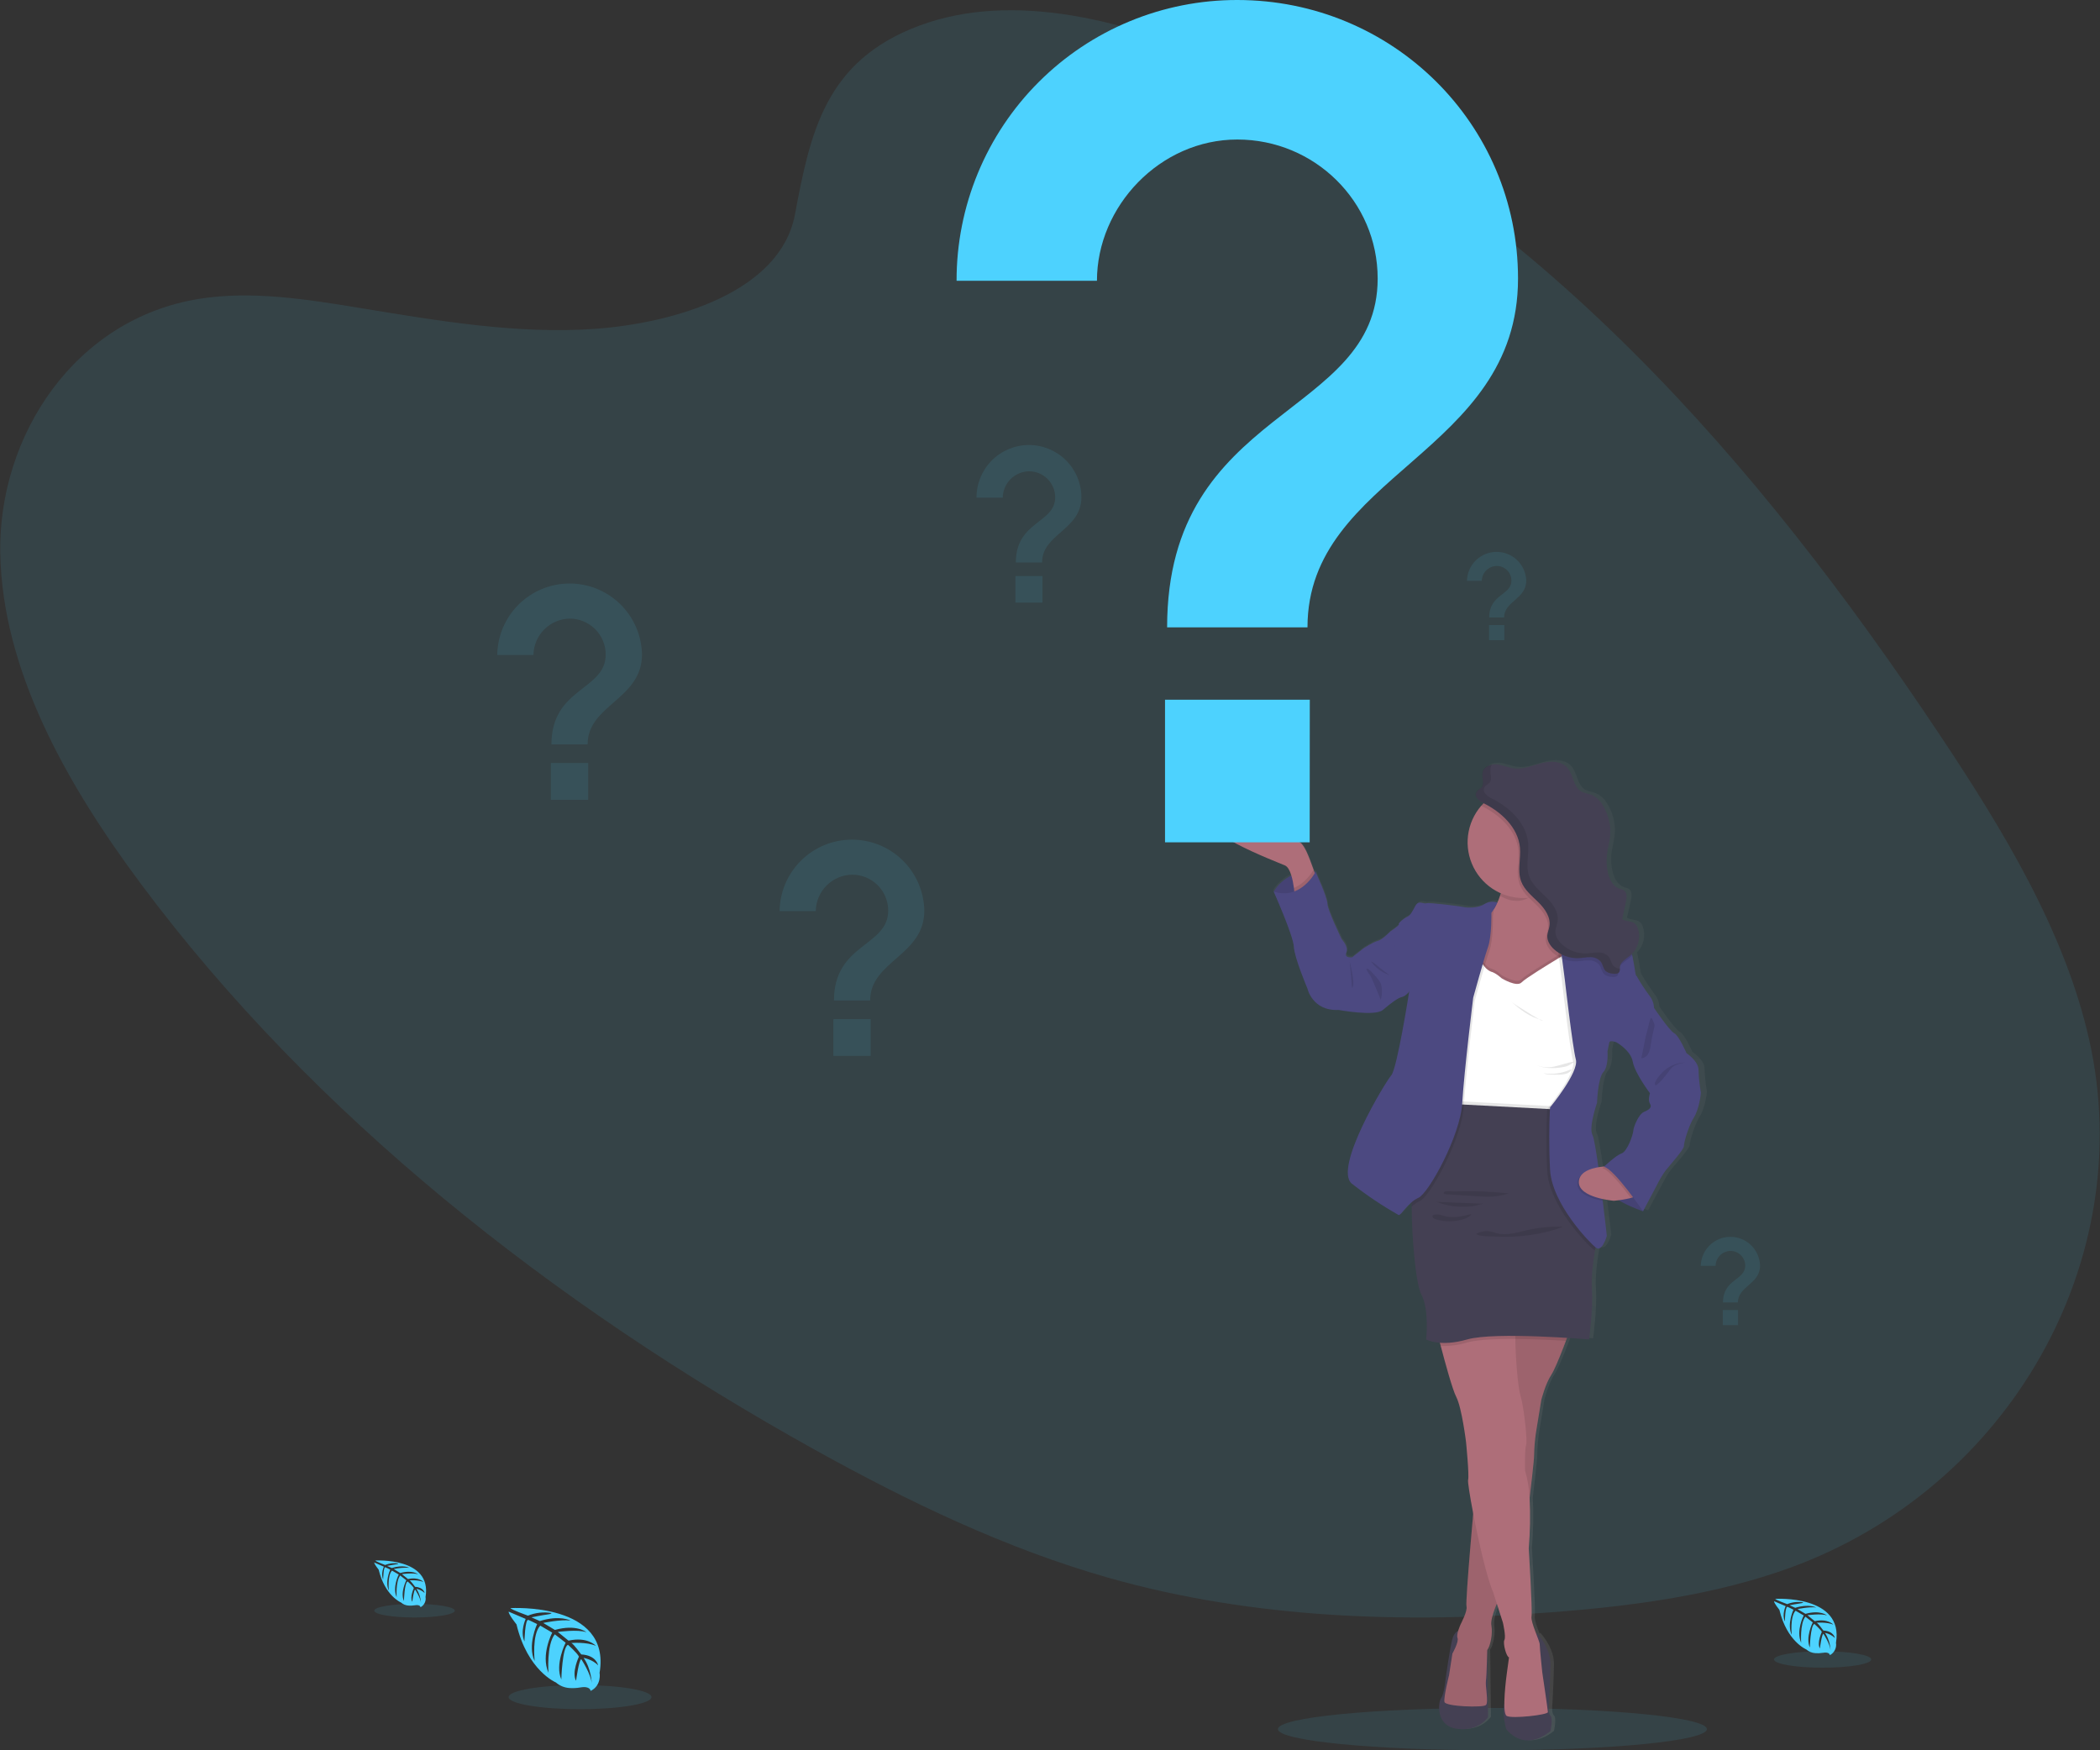 <svg width="300" height="250" viewBox="0 0 300 250" fill="none" xmlns="http://www.w3.org/2000/svg">
<rect x="0" y="0" width="300" height="250" fill="#333333" stroke="none"/>
<g clip-path="url(#clip0)">
<path opacity="0.1" d="M213.201 249.997C230.123 249.997 243.842 248.645 243.842 246.976C243.842 245.308 230.123 243.956 213.201 243.956C196.278 243.956 182.559 245.308 182.559 246.976C182.559 248.645 196.278 249.997 213.201 249.997Z" fill="#4DD2FE"/>
<path opacity="0.1" d="M131.348 3.657C144.843 -1.359 161.272 2.955 175.302 9.247C219.367 29.013 251.469 66.535 276.975 104.762C286.21 118.603 294.981 133.055 298.453 148.507C305.522 179.958 287.085 212.517 255.73 223.927C245.067 227.811 233.352 229.403 221.62 230.29C200.757 231.871 179.156 231.244 158.461 225.391C143.702 221.208 129.741 214.48 116.35 207.047C78.954 186.277 44.802 159.304 20.211 126.356C9.425 111.905 0.301 95.614 0.038 78.939C-0.225 62.265 10.641 45.511 28.519 42.675C35.911 41.504 43.73 42.723 51.357 43.978C62.587 45.827 73.97 47.772 85.073 46.966C96.542 46.126 111.459 41.645 113.551 30.695C115.765 18.939 117.871 8.667 131.348 3.657Z" fill="#4DD2FE"/>
<path d="M72.937 229.693C72.937 229.693 87.355 228.824 85.655 238.928C85.655 238.928 85.993 240.72 84.373 241.524C84.373 241.524 84.35 240.774 82.895 241.028C82.378 241.117 81.852 241.143 81.329 241.106C80.622 241.057 79.949 240.779 79.414 240.314V240.314C79.414 240.314 75.36 238.641 73.785 232.014C73.785 232.014 72.617 230.571 72.665 230.198L75.097 231.238C75.097 231.238 74.266 232.994 74.921 234.452C74.921 234.452 74.998 231.303 75.467 231.375C75.56 231.39 76.731 231.973 76.731 231.973C76.731 231.973 75.3 235.029 76.379 237.252C76.379 237.252 75.969 233.484 77.176 232.194L78.891 233.195C78.891 233.195 77.218 236.352 78.353 238.928C78.353 238.928 78.055 234.975 79.25 233.437L80.803 234.632C80.803 234.632 79.232 237.745 80.191 239.884C80.191 239.884 80.313 235.28 81.138 234.933C81.138 234.933 82.497 236.128 82.703 236.624C82.703 236.624 81.628 238.883 82.294 240.075C82.294 240.075 82.703 237.01 83.041 236.995C83.041 236.995 84.391 239.026 84.535 240.419C84.535 240.419 84.475 238.348 83.367 236.801C83.367 236.801 84.675 237.025 85.44 237.873C85.44 237.873 85.228 236.436 83.035 236.311C83.035 236.311 81.918 234.772 81.616 234.676C81.616 234.676 83.8 234.494 85.123 235.083C85.123 235.083 83.958 233.726 81.216 234.342L79.683 233.093C79.683 233.093 82.56 232.699 83.776 233.135C83.776 233.135 82.375 231.94 79.271 232.809L77.603 231.811C77.603 231.811 80.053 231.282 81.514 231.474C81.514 231.474 79.973 230.643 77.114 231.542L75.918 231.008C75.918 231.008 77.711 230.655 78.24 230.598C78.769 230.541 78.793 230.398 78.793 230.398C77.655 230.208 76.487 230.337 75.419 230.772C75.419 230.772 72.892 229.866 72.937 229.693Z" fill="#4DD2FE"/>
<path opacity="0.1" d="M82.868 244.129C88.504 244.129 93.073 243.357 93.073 242.405C93.073 241.453 88.504 240.682 82.868 240.682C77.231 240.682 72.662 241.453 72.662 242.405C72.662 243.357 77.231 244.129 82.868 244.129Z" fill="#4DD2FE"/>
<path d="M53.622 222.896C53.622 222.896 61.751 222.406 60.792 228.104C60.843 228.392 60.8 228.69 60.671 228.953C60.541 229.216 60.332 229.431 60.072 229.567C60.072 229.567 60.057 229.146 59.238 229.29C58.947 229.339 58.651 229.353 58.357 229.331C57.957 229.307 57.577 229.15 57.276 228.886V228.886C57.276 228.886 54.993 227.939 54.097 224.205C54.097 224.205 53.439 223.389 53.463 223.18L54.838 223.777C54.838 223.777 54.368 224.769 54.736 225.591C54.736 225.591 54.781 223.813 55.035 223.855C55.089 223.855 55.749 224.199 55.749 224.199C55.749 224.199 54.942 225.923 55.552 227.186C55.552 227.186 55.319 225.062 56 224.333L56.965 224.898C56.965 224.898 56.024 226.69 56.666 228.13C56.666 228.13 56.502 225.902 57.171 225.035L58.046 225.716C58.046 225.716 57.15 227.47 57.703 228.677C57.703 228.677 57.772 226.081 58.237 225.887C58.237 225.887 59.002 226.562 59.119 226.84C59.119 226.84 58.521 228.113 58.889 228.785C58.889 228.785 59.119 227.058 59.31 227.049C59.31 227.049 60.072 228.193 60.15 228.979C60.111 228.253 59.885 227.55 59.492 226.938C59.932 227.019 60.338 227.227 60.66 227.536C60.66 227.536 60.544 226.726 59.304 226.655C59.304 226.655 58.674 225.785 58.506 225.734C58.506 225.734 59.737 225.63 60.484 225.961C60.484 225.961 59.827 225.197 58.279 225.543L57.416 224.838C57.416 224.838 59.038 224.617 59.725 224.862C59.725 224.862 58.934 224.187 57.183 224.68L56.245 224.115C56.968 223.957 57.708 223.894 58.447 223.927C58.447 223.927 57.58 223.458 55.967 223.966L55.295 223.667C55.295 223.667 56.307 223.467 56.603 223.437C56.899 223.407 56.917 223.323 56.917 223.323C56.275 223.217 55.617 223.29 55.014 223.535C55.014 223.535 53.598 222.995 53.622 222.896Z" fill="#4DD2FE"/>
<path opacity="0.1" d="M59.221 231.034C62.398 231.034 64.975 230.598 64.975 230.06C64.975 229.523 62.398 229.087 59.221 229.087C56.043 229.087 53.466 229.523 53.466 230.06C53.466 230.598 56.043 231.034 59.221 231.034Z" fill="#4DD2FE"/>
<path d="M253.617 228.372C253.617 228.372 263.432 227.775 262.282 234.647C262.34 234.996 262.288 235.354 262.131 235.672C261.975 235.989 261.722 236.249 261.409 236.415C261.409 236.415 261.391 235.904 260.402 236.078C260.05 236.138 259.692 236.155 259.336 236.128C258.854 236.097 258.397 235.908 258.033 235.591V235.591C258.033 235.591 255.273 234.452 254.2 229.941C254.2 229.941 253.405 228.958 253.438 228.707L255.093 229.412C255.093 229.412 254.529 230.607 254.974 231.602C254.974 231.602 255.028 229.457 255.344 229.511C255.41 229.511 256.205 229.923 256.205 229.923C256.205 229.923 255.231 232.014 255.966 233.508C255.966 233.508 255.688 230.945 256.509 230.066L257.675 230.745C257.675 230.745 256.536 232.896 257.31 234.65C257.31 234.65 257.11 231.961 257.908 230.912L258.965 231.737C258.965 231.737 257.896 233.855 258.547 235.322C258.547 235.322 258.634 232.191 259.195 231.952C259.195 231.952 260.119 232.767 260.259 233.102C260.259 233.102 259.527 234.641 259.981 235.453C259.981 235.453 260.259 233.362 260.489 233.362C260.489 233.362 261.409 234.745 261.505 235.692C261.46 234.817 261.187 233.968 260.713 233.23C261.244 233.331 261.734 233.584 262.123 233.959C262.123 233.959 261.98 232.982 260.483 232.896C260.483 232.896 259.724 231.847 259.521 231.784C259.521 231.784 261.015 231.659 261.911 232.059C261.911 232.059 261.116 231.139 259.249 231.557L258.206 230.706C258.206 230.706 260.163 230.437 260.994 230.733C260.994 230.733 260.038 229.917 257.926 230.512L256.79 229.833C256.79 229.833 258.457 229.475 259.452 229.603C259.452 229.603 258.404 229.039 256.465 229.651L255.652 229.287C255.652 229.287 256.874 229.045 257.233 229.009C257.591 228.973 257.609 228.871 257.609 228.871C256.835 228.742 256.041 228.83 255.314 229.125C255.314 229.125 253.588 228.486 253.617 228.372Z" fill="#4DD2FE"/>
<path opacity="0.1" d="M260.376 238.202C264.212 238.202 267.322 237.676 267.322 237.028C267.322 236.379 264.212 235.854 260.376 235.854C256.539 235.854 253.429 236.379 253.429 237.028C253.429 237.676 256.539 238.202 260.376 238.202Z" fill="#4DD2FE"/>
<path d="M243.839 155.841C243.651 154.789 243.542 153.725 243.513 152.657C243.513 151.375 241.771 150.24 241.771 150.24C241.771 150.24 240.696 147.751 239.979 147.383C239.262 147.016 237.048 143.759 237.048 143.759C237.023 143.117 236.789 142.5 236.382 142.003C235.719 141.131 235.113 140.217 234.568 139.266C234.269 138.902 234.419 138.645 233.971 136.52C233.947 136.41 233.92 136.302 233.887 136.201C233.887 136.153 233.857 136.111 233.839 136.063C234.315 135.586 234.646 134.985 234.796 134.328C234.945 133.671 234.907 132.986 234.685 132.35C234.604 132.097 234.458 131.87 234.261 131.692C233.756 131.28 232.949 131.45 232.429 131.059L232.982 128.615C233.113 128.018 233.182 127.262 232.659 126.939C232.463 126.846 232.256 126.777 232.044 126.733C231.147 126.434 230.628 125.487 230.395 124.576C230.171 123.698 230.11 122.787 230.215 121.887C230.317 121.02 230.571 120.178 230.663 119.309C230.832 117.7 230.445 116.083 229.567 114.725C229.225 114.14 228.722 113.665 228.118 113.357C227.565 113.109 226.923 113.058 226.406 112.76C225.295 112.052 225.351 110.37 224.464 109.405C223.577 108.439 222.005 108.442 220.712 108.774C219.418 109.106 218.13 109.67 216.804 109.53C215.949 109.434 215.149 109.046 214.291 108.956C214.046 108.933 213.798 108.944 213.556 108.989V108.962C212.923 109.076 212.34 109.428 212.191 110.029C212.157 110.172 212.143 110.319 212.149 110.465C212.149 110.815 212.233 111.179 212.239 111.514C212.25 111.647 212.234 111.781 212.192 111.907C212.151 112.034 212.084 112.151 211.997 112.252C211.826 112.434 211.575 112.53 211.399 112.718C211.327 112.79 211.271 112.876 211.233 112.97C211.196 113.065 211.178 113.166 211.181 113.268C211.181 113.799 211.844 114.268 212.289 114.483H212.307C212.188 114.603 212.068 114.728 211.958 114.857C210.682 116.298 209.978 118.157 209.98 120.082C209.991 121.637 210.456 123.155 211.318 124.449C212.18 125.743 213.401 126.757 214.832 127.366L214.769 127.56C214.643 127.945 214.497 128.322 214.33 128.69C214.021 128.586 213.693 128.551 213.369 128.587C213.045 128.623 212.732 128.729 212.454 128.899C211.599 129.496 209.929 129.449 209.484 129.338C209.039 129.228 204.405 128.642 204.032 128.788C203.658 128.935 202.92 128.277 202.439 129.156C201.958 130.034 201.734 130.509 201.244 130.73C200.754 130.951 199.909 131.645 200.022 131.791C200.136 131.937 198.797 132.816 198.797 132.816C198.797 132.816 197.647 134.011 196.981 134.169C196.314 134.327 194.904 135.233 194.904 135.233L193.27 136.511C193.27 136.511 192.048 136.697 192.419 135.854C192.789 135.012 191.749 133.951 191.749 133.951C191.749 133.951 189.673 129.741 189.673 128.872C189.673 128.003 187.967 124.295 187.967 124.295L187.758 124.274L187.662 124.002C187.349 123.121 186.942 122.039 186.632 121.406C186.034 120.196 185.667 120.07 185.667 120.07C185.667 120.07 178.472 114.669 173.8 116.315C169.127 117.961 182.329 122.867 183.515 123.381C183.931 123.56 184.229 124.14 184.439 124.818C183.386 125.325 182.5 126.122 181.884 127.115C181.884 127.115 184.74 133.446 184.815 135.021C184.89 136.595 186.781 140.996 186.781 140.996C186.781 140.996 187.486 144.255 191.304 144.07C191.304 144.07 196.571 145.038 197.722 144.07C198.872 143.102 199.909 142.343 200.467 142.233C200.878 142.098 201.239 141.843 201.504 141.501C201.504 141.501 199.762 152.48 198.908 153.433C198.053 154.386 190.504 166.713 193.213 168.918C195.359 170.58 197.627 172.078 199.998 173.4C200.228 173.513 200.918 172.363 201.904 171.547C201.904 171.754 201.904 171.963 201.904 172.184C201.922 176.57 202.502 183.238 203.303 184.732C204.498 186.928 204.008 191.173 204.008 191.173C204.636 191.469 205.318 191.633 206.012 191.654C206.048 191.798 206.09 191.953 206.129 192.102C206.783 194.573 207.844 198.394 208.385 199.41C209.2 200.949 209.792 205.819 209.792 205.819C209.792 205.819 210.276 210.599 210.09 211.271C210.019 211.525 210.333 213.515 210.825 216.051C210.527 219.484 209.959 226.102 209.863 228.495C209.863 228.54 209.863 228.585 209.863 228.626V228.668C209.865 228.695 209.865 228.722 209.863 228.749C209.863 228.803 209.863 228.85 209.863 228.895C209.854 229.046 209.86 229.197 209.881 229.346C209.918 229.574 209.901 229.808 209.831 230.028C209.619 230.689 209.35 231.331 209.027 231.946C208.891 232.248 208.771 232.557 208.668 232.872C208.37 233.003 208.005 233.323 207.802 234.103C207.431 235.531 206.876 239.481 206.876 239.481C206.876 239.481 206.652 241.898 206.21 242.447C205.767 242.997 205.313 246.436 208.471 246.875C211.629 247.314 212.994 245.202 212.994 245.202L212.884 235.617V235.6C212.948 235.519 213.003 235.432 213.048 235.34V235.316C213.069 235.271 213.093 235.223 213.114 235.169L213.141 235.098L213.189 234.981C213.187 234.967 213.187 234.953 213.189 234.939C213.495 234.021 213.587 233.045 213.458 232.086V232.038V231.964C213.458 231.94 213.458 231.913 213.458 231.889V231.74C213.458 231.722 213.458 231.701 213.458 231.683C213.458 231.619 213.464 231.553 213.476 231.486C213.476 231.486 213.476 231.462 213.476 231.45L213.493 231.333V231.282C213.493 231.244 213.493 231.205 213.517 231.163C213.516 231.153 213.516 231.143 213.517 231.133C213.547 230.996 213.583 230.834 213.622 230.703V230.67L213.667 230.527C213.712 230.374 213.762 230.228 213.816 230.066V230.037C213.816 229.989 213.849 229.941 213.867 229.896V229.878C213.921 229.732 213.977 229.579 214.031 229.454L214.046 229.415L214.094 229.296L214.109 229.26L214.222 228.994L215.098 231.698C215.098 231.698 215.582 233.711 215.322 234.186C215.062 234.661 215.621 236.639 215.988 236.675L215.645 239.164C215.459 240.536 215.348 241.917 215.313 243.302C215.289 243.46 215.265 243.6 215.247 243.696C215.008 244.972 215.582 246.95 215.582 246.95C218.51 250.412 221.999 247.219 221.999 247.219C221.999 247.219 222.406 245.387 221.999 245.023C221.593 244.658 221.775 243.338 221.775 243.338C221.775 243.338 221.96 240.078 221.996 237.7C222.032 235.322 220.051 233.218 220.051 233.218L219.941 233.317C219.579 232.385 219.167 231.297 219.254 230.81C219.403 229.968 218.844 221.074 218.844 221.074C219.051 218.689 219.095 216.294 218.976 213.903V213.903C219.024 213.5 219.068 213.103 219.113 212.708C219.337 210.796 219.519 209.162 219.591 208.304V208.203C219.609 207.973 219.618 207.808 219.615 207.731C219.615 207.432 219.615 207.091 219.645 206.718C219.714 205.69 219.875 204.546 219.875 204.546L220.652 199.823C220.652 199.823 221.249 197.516 222.101 196.237L222.202 196.076C222.235 196.019 222.268 195.957 222.304 195.891L222.319 195.864C222.352 195.801 222.388 195.735 222.421 195.667L222.435 195.64C222.555 195.404 222.683 195.132 222.818 194.833C222.818 194.809 222.839 194.788 222.848 194.764L222.949 194.537C222.949 194.508 222.973 194.478 222.988 194.448C223.003 194.418 223.051 194.295 223.084 194.221C223.098 194.191 223.111 194.16 223.123 194.128C223.161 194.038 223.203 193.946 223.242 193.85L223.299 193.713C223.326 193.644 223.356 193.575 223.386 193.507L223.457 193.324C223.478 193.28 223.496 193.235 223.514 193.19L223.595 192.984C223.595 192.954 223.622 192.921 223.633 192.891C223.846 192.362 224.049 191.84 224.231 191.365C224.288 191.215 224.345 191.066 224.395 190.934C226.295 191.051 227.586 191.155 227.586 191.155C227.586 191.155 228.184 186.874 227.992 184.057C227.867 182.133 228.225 179.713 228.462 178.38C228.488 178.234 228.512 178.102 228.536 177.983L228.587 178.025C229.516 178.757 230.182 176.34 230.182 176.34C230.182 176.34 229.931 174.084 229.585 171.35L229.549 171.078C230.084 171.193 230.626 171.275 231.171 171.326C231.171 171.326 231.47 171.3 231.879 171.249C233.012 171.904 234.207 172.445 235.447 172.862L237.421 169.217C237.793 168.462 238.227 167.739 238.721 167.057C239.319 166.325 241.428 163.983 241.392 163.544C241.356 163.104 242.097 160.577 242.838 159.442C243.579 158.306 243.875 156.024 243.839 155.841ZM235.605 158.623C234.825 158.952 234.084 160.783 234.048 161.333C234.013 161.882 233.194 164.296 232.342 164.589C231.557 164.858 230.057 166.238 229.818 166.46C229.573 166.48 229.295 166.513 229.005 166.561C228.68 164.252 228.357 162.34 228.151 161.954C227.553 160.855 228.805 157.341 228.805 157.341C228.805 157.341 228.928 153.792 229.701 152.949C230.475 152.107 230.299 149.983 230.299 149.983C230.299 149.983 230.484 149.104 230.559 148.704C230.634 148.304 231.661 148.704 231.67 148.704C231.67 148.704 233.672 149.8 233.971 151.447C234.269 153.093 236.456 155.949 236.456 155.949C236.456 155.949 236.122 156.938 236.456 157.443C236.791 157.948 236.385 158.294 235.605 158.623V158.623Z" fill="url(#paint0_linear)"/>
<path d="M181.968 127.339C182.577 126.335 183.468 125.532 184.531 125.032C185.594 124.531 186.781 124.355 187.943 124.525V128.8H185.347L183.315 128.286L181.968 127.339Z" fill="#4C4981"/>
<path opacity="0.1" d="M181.968 127.339C182.577 126.335 183.468 125.532 184.531 125.032C185.594 124.531 186.781 124.355 187.943 124.525V128.8H185.347L183.315 128.286L181.968 127.339Z" fill="black"/>
<path d="M188.137 125.657L184.955 127.886C184.955 127.886 184.929 127.441 184.848 126.831C184.69 125.678 184.334 123.948 183.566 123.614C182.398 123.1 169.393 118.206 174.006 116.56C178.619 114.914 185.696 120.309 185.696 120.309C185.696 120.309 186.061 120.435 186.643 121.639C186.942 122.272 187.352 123.351 187.659 124.232C187.943 125.027 188.137 125.657 188.137 125.657Z" fill="#AE6E79"/>
<path d="M213.556 129.09L213.918 128.92L214.933 130.079L214.103 131.851L212.687 131.283L213.015 129.867L213.556 129.09Z" fill="#4C4981"/>
<path d="M208.743 232.854C208.743 232.854 207.829 232.746 207.464 234.171C207.1 235.597 206.55 239.549 206.55 239.549C206.55 239.549 206.332 241.96 205.893 242.51C205.454 243.06 205.017 246.492 208.122 246.929C211.226 247.365 212.579 245.259 212.579 245.259L212.469 235.677L208.743 232.854Z" fill="#444053"/>
<path d="M219.576 233.284C219.576 233.284 221.53 235.375 221.494 237.748C221.458 240.12 221.273 243.373 221.273 243.373C221.273 243.373 221.094 244.691 221.494 245.055C221.895 245.42 221.494 247.248 221.494 247.248C221.494 247.248 218.059 250.436 215.172 246.98C215.172 246.98 214.611 245.005 214.844 243.732C215.077 242.459 215.728 236.738 215.728 236.738L219.576 233.284Z" fill="#444053"/>
<path d="M224.416 189.596C224.416 189.596 222.444 195.111 221.602 196.39C220.759 197.668 220.18 199.975 220.18 199.975L219.412 204.686C219.262 205.74 219.176 206.801 219.155 207.865C219.191 208.926 217.255 224.378 217.255 224.378L214.187 228.289C214.187 228.289 212.836 231.028 213.054 232.173C213.272 233.317 212.908 235.133 212.457 235.68C212.457 235.68 212.385 239.265 212.274 240.063C212.164 240.861 212.678 243.134 212.274 243.535C211.871 243.935 206.502 243.756 206.356 243.096C206.21 242.435 207.013 239.259 207.013 239.259L207.488 236.191C207.488 236.191 208.438 234.512 208.22 233.962C208.002 233.413 208.621 232.137 208.656 232.026C208.692 231.916 209.681 230.126 209.499 229.433C209.317 228.74 210.649 213.999 210.649 213.999L214.411 187.585L224.416 189.596Z" fill="#AE6E79"/>
<path opacity="0.1" d="M224.416 189.596C224.416 189.596 224.118 190.426 223.708 191.517C223.057 193.238 222.119 195.607 221.602 196.39C220.762 197.668 220.177 199.975 220.177 199.975L219.409 204.689C219.261 205.743 219.176 206.804 219.155 207.868C219.155 208.287 218.874 210.954 218.516 214.029C217.963 218.728 217.255 224.381 217.255 224.381L214.187 228.292C214.187 228.292 214.031 228.591 213.837 229.063C213.452 229.959 212.908 231.414 213.054 232.164C213.272 233.296 212.908 235.122 212.457 235.671C212.457 235.671 212.382 239.256 212.274 240.054C212.167 240.852 212.678 243.122 212.274 243.526C211.871 243.929 206.502 243.747 206.356 243.09C206.21 242.432 207.013 239.253 207.013 239.253L207.488 236.182C207.488 236.182 208.438 234.503 208.217 233.953C207.996 233.404 208.621 232.128 208.656 232.017C208.692 231.907 209.681 230.117 209.499 229.424C209.359 228.895 210.096 220.24 210.44 216.135C210.557 214.844 210.631 214.005 210.631 214.005L213.867 191.281L214.13 189.449L214.393 187.591L224.416 189.596Z" fill="black"/>
<path d="M221.13 244.542C221.163 244.945 215.976 245.53 215.235 245.091C214.494 244.652 215.235 239.209 215.235 239.209L215.573 236.726C215.211 236.687 214.662 234.715 214.916 234.24C215.169 233.765 214.697 231.757 214.697 231.757L213.837 229.069L213.311 227.422C212.457 225.537 211.22 220.159 210.452 216.144C209.968 213.622 209.66 211.636 209.729 211.382C209.911 210.724 209.43 205.938 209.43 205.938C209.43 205.938 208.833 201.077 208.044 199.545C207.509 198.529 206.466 194.714 205.821 192.252C205.493 190.988 205.265 190.08 205.265 190.08C205.265 190.08 210.787 189.617 214.136 189.455C215.674 189.381 216.756 189.372 216.63 189.497C216.505 189.623 216.472 190.292 216.478 191.26C216.493 193.767 216.843 198.176 217.213 199.362C217.724 201.006 218.235 205.935 218.017 206.413C217.799 206.891 217.87 210.067 217.87 210.067C218.247 211.357 218.463 212.689 218.516 214.032C218.632 216.411 218.591 218.795 218.39 221.169C218.39 221.169 218.937 230.048 218.79 230.888C218.644 231.728 219.959 234.36 219.959 234.871C219.959 235.381 220.323 238.853 220.323 238.853C220.323 238.853 221.106 244.141 221.13 244.542Z" fill="#AE6E79"/>
<path d="M224.013 137.823L223.385 138.501L222.976 138.943L220.586 141.513L214.411 142.209L211.124 141.33L210.312 141.112C210.312 141.112 210.312 139.463 210.458 137.485C210.667 134.949 211.166 131.869 212.358 131.029C212.955 130.562 213.431 129.958 213.747 129.269C213.986 128.794 214.186 128.301 214.345 127.793C214.369 127.728 214.387 127.665 214.408 127.599C214.676 126.714 214.87 125.807 214.987 124.889C214.987 124.889 215.776 124.453 216.872 123.945C219.732 122.61 224.67 120.767 222.952 124.889C222.7 125.493 222.484 126.112 222.307 126.742C222.28 126.834 222.256 126.927 222.235 127.017C221.662 129.311 222.041 130.703 222.468 131.471C222.541 131.604 222.623 131.731 222.716 131.851C222.833 132.011 222.973 132.153 223.132 132.272L223.843 136.786L223.902 137.16L224.013 137.823Z" fill="#AE6E79"/>
<path opacity="0.1" d="M222.955 125.111C222.63 125.893 223.114 124.471 222.955 125.111C221.653 126.037 218.584 128.675 216.86 128.675C215.695 128.675 215.346 128.463 214.348 128.012C214.65 127.066 214.865 126.095 214.99 125.111C214.99 125.111 225.33 119.41 222.955 125.111Z" fill="black"/>
<path d="M225.587 120.309C225.586 122.277 224.857 124.174 223.54 125.637C222.223 127.099 220.413 128.022 218.456 128.23C218.181 128.257 217.903 128.274 217.622 128.274C216.047 128.274 214.507 127.807 213.197 126.932C211.887 126.057 210.866 124.813 210.264 123.357C209.661 121.902 209.503 120.301 209.81 118.755C210.118 117.21 210.876 115.791 211.99 114.677C213.104 113.563 214.523 112.805 216.068 112.497C217.614 112.19 219.215 112.348 220.67 112.951C222.126 113.553 223.37 114.574 224.245 115.884C225.12 117.194 225.587 118.734 225.587 120.309V120.309Z" fill="#AE6E79"/>
<path opacity="0.1" d="M226.72 155.617L225.584 158.578C225.584 158.578 224.661 158.617 223.221 158.662C218.36 158.817 207.65 159.014 207.172 157.765C207.064 157.449 207.008 157.117 207.004 156.783C206.942 154.879 207.829 151.957 207.829 151.957C207.829 151.957 208.34 146.111 208.34 145.857C208.34 145.603 207.901 141.507 207.901 141.507L208.779 138.22L211.226 136.502C211.226 136.502 212.322 138.184 212.98 138.328C213.637 138.471 214.515 139.281 214.515 139.281C214.515 139.281 216.669 140.596 217.365 139.864C218.062 139.132 223.466 135.917 223.466 135.917L226.316 139.06L226.72 155.617Z" fill="black"/>
<path d="M226.72 156.071L225.584 159.029C225.584 159.029 224.661 159.071 223.221 159.116H223.081C222.459 159.137 221.748 159.158 220.989 159.173C217.126 159.262 211.805 159.286 209.024 158.874C207.978 158.725 207.294 158.509 207.181 158.217C207.118 158.041 207.073 157.858 207.049 157.673C207.031 157.535 207.019 157.374 207.013 157.234C206.95 155.331 207.838 152.409 207.838 152.409C207.838 152.409 208.349 146.562 208.349 146.308C208.349 146.054 207.91 141.958 207.91 141.958L208.788 138.671L210.47 137.494L211.235 136.957C211.492 137.342 211.772 137.711 212.074 138.062C212.31 138.379 212.626 138.627 212.989 138.782C213.649 138.928 214.524 139.735 214.524 139.735C214.524 139.735 216.678 141.05 217.374 140.318C217.903 139.759 221.19 137.748 222.707 136.831C223.173 136.547 223.475 136.371 223.475 136.371L223.858 136.795L226.325 139.514L226.72 156.071Z" fill="white"/>
<path opacity="0.1" d="M188.137 125.657L184.955 127.886C184.955 127.886 184.929 127.441 184.848 126.831C186.419 126.168 187.375 124.701 187.65 124.232C187.943 125.027 188.137 125.657 188.137 125.657Z" fill="black"/>
<path d="M199.317 133.222L198.624 133.037C198.624 133.037 197.489 134.232 196.831 134.39C196.174 134.549 194.788 135.448 194.788 135.448L193.177 136.727C193.177 136.727 191.982 136.912 192.338 136.069C192.693 135.227 191.681 134.169 191.681 134.169C191.681 134.169 189.634 129.968 189.634 129.09C189.634 128.212 187.943 124.525 187.943 124.525C187.943 124.525 185.822 128.654 181.95 127.339C181.95 127.339 184.764 133.658 184.836 135.23C184.908 136.801 186.772 141.184 186.772 141.184C186.772 141.184 187.468 144.438 191.23 144.255C191.23 144.255 196.419 145.22 197.551 144.255C198.684 143.29 199.705 142.531 200.24 142.421C200.775 142.31 201.262 141.692 201.262 141.692V137.348L199.317 133.222Z" fill="#4C4981"/>
<path opacity="0.1" d="M192.813 137.348C192.813 137.348 193.727 140.748 193.142 141.112L192.813 137.348Z" fill="black"/>
<path opacity="0.1" d="M223.221 159.101C218.36 159.256 207.65 159.451 207.172 158.205C207.064 157.888 207.008 157.556 207.004 157.222L222.884 158.058L223.221 159.101Z" fill="black"/>
<path opacity="0.1" d="M224.416 189.596C224.416 189.596 224.117 190.426 223.708 191.517C221.692 191.394 219.021 191.266 216.484 191.248C215.588 191.248 214.709 191.248 213.879 191.278C212.116 191.332 210.592 191.475 209.621 191.75C208.394 192.128 207.111 192.294 205.827 192.24C205.498 190.976 205.271 190.068 205.271 190.068C205.271 190.068 210.793 189.605 214.142 189.443L214.405 187.585L224.416 189.596Z" fill="black"/>
<path d="M228.692 176.223L228.07 177.538C228.07 177.538 227.983 177.929 227.873 178.551C227.64 179.889 227.275 182.303 227.413 184.227C227.595 187.041 227.01 191.314 227.01 191.314C227.01 191.314 213.565 190.181 209.621 191.314C205.678 192.446 203.736 191.314 203.736 191.314C203.736 191.314 204.214 187.077 203.043 184.884C202.245 183.39 201.683 176.722 201.665 172.336C201.665 170.314 201.767 168.781 202.021 168.47C202.825 167.484 206.257 157.619 206.257 157.619L207.04 157.661L209.131 157.771L221.022 158.399L222.89 158.497L223.087 159.095L228.692 176.223Z" fill="#444053"/>
<path d="M234.61 171.837L234.721 173.008C234.721 173.008 228.832 171.09 229.131 168.733C229.43 166.376 229.131 166.642 229.131 166.642L233.863 167.042L234.61 171.837Z" fill="#4C4981"/>
<path opacity="0.1" d="M234.61 171.837L234.721 173.008C234.721 173.008 228.832 171.09 229.131 168.733C229.43 166.376 229.131 166.642 229.131 166.642L233.863 167.042L234.61 171.837Z" fill="black"/>
<path opacity="0.1" d="M196.742 138.292C197.343 138.803 198.052 139.172 198.815 139.371C198.594 139.323 198.389 139.22 198.218 139.072C197.796 138.773 197.396 138.447 196.99 138.131C196.661 137.874 196.252 137.447 195.848 137.342C196.112 137.689 196.412 138.007 196.742 138.292V138.292Z" fill="black"/>
<path opacity="0.1" d="M196.831 139.831C197.021 140.045 197.174 140.288 197.285 140.551C197.474 141.294 197.463 142.075 197.253 142.812L196.308 140.536C196.144 140.147 195.98 139.759 195.783 139.388C195.696 139.23 195.152 138.57 195.215 138.432C195.382 138.044 196.655 139.613 196.831 139.831Z" fill="black"/>
<path opacity="0.1" d="M223.173 152.439C223.817 152.361 224.419 152.079 224.891 151.635C223.92 151.757 223 152.14 222.044 152.34C221.156 152.546 220.226 152.46 219.391 152.095C220.491 152.633 222.002 152.651 223.173 152.439Z" fill="black"/>
<path opacity="0.1" d="M220.428 145.749C220.254 145.775 220.076 145.731 219.935 145.627C219.206 145.208 218.487 144.772 217.778 144.318C217.088 143.873 216.254 143.422 215.665 142.86C217.114 144.169 218.465 145.274 220.428 145.749Z" fill="black"/>
<path opacity="0.1" d="M222.453 153.499C222.836 153.516 223.22 153.485 223.595 153.406C223.974 153.328 224.309 153.108 224.533 152.791C224.397 152.76 224.255 152.782 224.135 152.854C222.978 153.341 221.706 153.493 220.467 153.293C221.061 153.547 221.823 153.496 222.453 153.499Z" fill="black"/>
<path opacity="0.1" d="M215.534 170.463C214.773 170.692 213.992 170.845 213.201 170.92C212.585 170.948 211.968 170.937 211.354 170.884L208.367 170.696L206.873 170.6C206.697 170.6 205.977 170.6 206.332 170.245C206.511 170.072 207.509 170.182 207.766 170.173C208.262 170.157 208.76 170.148 209.26 170.146C210.249 170.146 211.241 170.146 212.23 170.206C213.338 170.26 214.429 170.343 215.534 170.463Z" fill="black"/>
<path opacity="0.1" d="M212.071 171.942C211.563 171.921 210.909 172.223 210.386 172.288C209.801 172.358 209.212 172.381 208.624 172.357C207.459 172.329 206.309 172.094 205.227 171.664C207.506 171.781 209.792 171.849 212.071 171.942Z" fill="black"/>
<path opacity="0.1" d="M205.672 173.507C205.893 173.552 206.11 173.612 206.323 173.687C207.584 174.045 208.925 173.728 210.207 173.412C209.887 173.893 209.311 174.099 208.734 174.23C207.796 174.468 206.819 174.504 205.866 174.335C205.567 174.275 204.817 174.168 204.671 173.857C204.426 173.4 205.391 173.463 205.672 173.507Z" fill="black"/>
<path opacity="0.1" d="M212.741 175.865C213.119 175.942 213.492 176.042 213.858 176.163C215.277 176.516 216.75 176.032 218.175 175.706C219.888 175.317 221.645 175.155 223.4 175.222C223.087 175.222 222.588 175.497 222.28 175.59C221.877 175.712 221.467 175.826 221.058 175.927C220.254 176.125 219.439 176.286 218.617 176.402C216.959 176.642 215.28 176.715 213.607 176.621C212.842 176.579 211.516 176.656 210.861 176.271C211.427 175.935 212.087 175.792 212.741 175.865Z" fill="black"/>
<path opacity="0.1" d="M213.275 130.805C213.275 130.805 213.347 134.169 212.8 135.705C212.627 136.183 212.358 137.064 212.065 138.053C211.746 139.149 211.396 140.377 211.127 141.339C210.858 142.301 210.679 142.947 210.679 142.947C210.679 142.947 209.445 152.997 209.125 157.786C209.125 157.87 209.126 157.957 209.108 158.037C209.09 158.306 209.06 158.587 209.015 158.877C208.304 163.633 204.202 170.968 202.825 171.553C202.395 171.751 202.003 172.02 201.665 172.351C201.665 170.329 201.767 168.796 202.021 168.485C202.825 167.499 206.257 157.634 206.257 157.634L207.04 157.676C207.022 157.538 207.01 157.377 207.004 157.237C206.942 155.334 207.829 152.412 207.829 152.412C207.829 152.412 208.34 146.565 208.34 146.311C208.34 146.057 207.901 141.961 207.901 141.961L208.779 138.674L210.461 137.497C210.67 134.961 211.169 131.881 212.361 131.041C212.958 130.574 213.434 129.97 213.75 129.281C213.986 129.314 213.556 129.105 213.556 129.105L213.275 130.805Z" fill="black"/>
<path d="M213.918 128.92C213.613 128.816 213.289 128.78 212.969 128.817C212.65 128.853 212.342 128.959 212.068 129.129C211.226 129.726 209.583 129.676 209.143 129.568C208.704 129.461 204.139 128.872 203.766 129.018C203.392 129.165 202.669 128.508 202.194 129.386C201.719 130.264 201.501 130.736 201.026 130.954C200.551 131.172 199.708 131.869 199.831 132.015C199.953 132.161 198.636 133.037 198.636 133.037L201.301 141.701C201.301 141.701 199.583 152.66 198.743 153.61C197.904 154.56 190.45 166.872 193.118 169.065C195.23 170.726 197.465 172.224 199.804 173.546C200.103 173.693 201.154 171.721 202.615 171.099C204.076 170.478 208.609 162.256 208.889 157.58C209.17 152.905 210.461 142.493 210.461 142.493C210.461 142.493 212.032 136.792 212.579 135.257C213.126 133.721 213.054 130.357 213.054 130.357L213.918 128.92Z" fill="#4C4981"/>
<path opacity="0.1" d="M228.692 176.223L228.07 177.538C228.07 177.538 227.984 177.929 227.873 178.55C227.762 178.537 227.658 178.49 227.574 178.416C226.66 177.684 221.3 172.169 221.034 167.272C220.846 163.66 220.936 160.547 220.995 159.161C221.013 158.724 221.031 158.462 221.031 158.405C221.031 158.405 225.196 153.362 224.721 151.575C224.246 149.788 223.15 140.222 223.15 140.222L222.988 138.967L222.71 136.846L222.047 131.713L222.734 131.875C222.851 132.035 222.991 132.177 223.15 132.296L223.861 136.81L226.328 139.529L226.732 156.08L225.596 159.038C225.596 159.038 224.673 159.08 223.233 159.125H223.093L228.692 176.223Z" fill="black"/>
<path d="M230.992 148.901C230.992 148.901 229.97 148.498 229.899 148.901C229.827 149.304 229.642 150.177 229.642 150.177C229.642 150.177 229.824 152.298 229.044 153.138C228.264 153.977 228.148 157.52 228.148 157.52C228.148 157.52 226.917 161.028 227.499 162.124C227.712 162.522 228.04 164.515 228.369 166.905C228.578 168.398 228.784 170.039 228.966 171.538C229.298 174.263 229.546 176.519 229.546 176.519C229.546 176.519 228.886 178.93 227.972 178.198C227.057 177.466 221.697 171.951 221.435 167.054C221.255 163.615 221.327 160.628 221.387 159.155C221.411 158.53 221.435 158.178 221.435 158.178C221.435 158.178 225.599 153.135 225.124 151.345C224.649 149.555 223.553 139.992 223.553 139.992L223.362 138.513L223.155 136.924L223.108 136.574L222.447 131.495C222.564 131.522 226.663 132.448 227.204 132.989C227.744 133.53 231.088 134.304 231.088 134.304C231.592 134.44 232.05 134.71 232.415 135.084C232.779 135.458 233.037 135.923 233.161 136.431C233.194 136.532 233.218 136.64 233.242 136.75C233.681 138.872 233.54 139.126 233.839 139.493C234.138 139.861 230.992 148.901 230.992 148.901Z" fill="#4C4981"/>
<path opacity="0.1" d="M228.99 171.536C227.496 171.237 225.28 170.547 225.33 169.023C225.375 167.598 227.09 167.084 228.39 166.902C228.599 168.39 228.805 170.036 228.99 171.536Z" fill="black"/>
<path d="M233.624 170.777C233.564 170.905 233.325 171.016 232.985 171.114C232.186 171.304 231.374 171.437 230.556 171.512C230.556 171.512 225.477 171.108 225.549 168.805C225.602 167.153 227.897 166.713 229.184 166.615C229.47 166.588 229.756 166.576 230.042 166.579C230.042 166.579 233.842 170.305 233.624 170.777Z" fill="#AE6E79"/>
<path opacity="0.1" d="M233.624 170.777C233.564 170.905 233.325 171.016 232.985 171.114C231.661 169.343 229.815 167.069 228.91 166.869L229.185 166.615C229.47 166.588 229.756 166.576 230.042 166.579C230.042 166.579 233.842 170.305 233.624 170.777Z" fill="black"/>
<path d="M232.345 139.248L233.839 139.469C234.379 140.419 234.977 141.334 235.632 142.209C236.033 142.708 236.264 143.323 236.289 143.963C236.289 143.963 238.482 147.213 239.175 147.578C239.868 147.942 240.929 150.428 240.929 150.428C240.929 150.428 242.647 151.56 242.647 152.839C242.677 153.905 242.787 154.968 242.975 156.018C243.014 156.2 242.722 158.468 241.99 159.603C241.258 160.738 240.526 163.242 240.564 163.69C240.603 164.138 238.518 166.468 237.935 167.197C237.449 167.879 237.021 168.601 236.657 169.355L234.721 173.008C234.721 173.008 230.628 166.979 229.131 166.651C229.131 166.651 230.81 165.043 231.649 164.751C232.489 164.458 233.296 162.062 233.331 161.5C233.367 160.938 234.099 159.125 234.864 158.811C235.629 158.497 236.035 158.154 235.707 157.64C235.378 157.126 235.707 156.146 235.707 156.146C235.707 156.146 233.549 153.296 233.257 151.665C232.964 150.033 230.992 148.925 230.992 148.925L229.86 146.147L232.345 139.248Z" fill="#4C4981"/>
<path opacity="0.1" d="M237.78 152.887C238.607 152.189 239.647 151.794 240.729 151.769C240.036 151.889 239.307 152.041 238.799 152.525C238.599 152.735 238.42 152.963 238.264 153.206C238.091 153.454 236.681 155.247 236.471 154.963C236.122 154.548 237.496 153.129 237.78 152.887Z" fill="black"/>
<path opacity="0.1" d="M234.47 151.157C234.693 151.138 234.908 151.059 235.091 150.929C235.274 150.8 235.42 150.623 235.512 150.419C235.69 150.007 235.8 149.569 235.838 149.122C235.945 148.374 236.096 147.633 236.289 146.902C236.347 146.758 236.372 146.602 236.361 146.447C236.35 146.292 236.304 146.141 236.226 146.006C236.146 145.773 236.038 145.55 235.904 145.343C235.635 145.642 235.557 146.338 235.447 146.738C235.309 147.234 235.184 147.733 235.064 148.232C235.001 148.471 234.506 151.157 234.47 151.157Z" fill="black"/>
<path opacity="0.1" d="M233.176 136.407C233.029 136.599 232.859 136.774 232.671 136.927C232.074 137.402 231.282 137.802 231.207 138.552C231.228 138.796 231.197 139.041 231.118 139.272C230.926 139.601 230.457 139.571 230.084 139.508C229.769 139.48 229.467 139.368 229.208 139.185C228.817 138.851 228.781 138.253 228.482 137.832C228.301 137.615 228.072 137.442 227.813 137.327C227.554 137.213 227.272 137.16 226.989 137.172C226.43 137.154 225.874 137.279 225.316 137.303C224.956 137.321 224.596 137.297 224.243 137.231C224.126 137.214 224.011 137.19 223.896 137.16C223.647 137.098 223.403 137.015 223.167 136.912C223.046 136.863 222.927 136.807 222.812 136.744C222.438 136.552 222.091 136.311 221.781 136.027C221.234 135.525 220.78 134.832 220.825 134.088C220.852 133.631 221.058 133.21 221.124 132.759C221.348 131.468 220.49 130.249 219.561 129.326C219.191 128.959 218.796 128.603 218.426 128.23C217.849 127.698 217.394 127.047 217.091 126.324C216.841 125.553 216.76 124.738 216.852 123.933C216.935 123.118 216.958 122.297 216.92 121.478C216.645 118.574 214.166 116.348 211.686 115.138L211.575 115.081C212.311 114.237 213.216 113.557 214.233 113.087C215.249 112.616 216.353 112.365 217.472 112.35C218.592 112.335 219.702 112.557 220.731 113C221.759 113.444 222.682 114.099 223.44 114.923C224.198 115.748 224.773 116.723 225.129 117.785C225.484 118.847 225.611 119.972 225.503 121.086C225.394 122.201 225.051 123.28 224.497 124.253C223.942 125.226 223.189 126.071 222.286 126.733C222.259 126.825 222.235 126.918 222.214 127.008C221.641 129.302 222.02 130.694 222.447 131.462C222.564 131.489 226.663 132.415 227.204 132.956C227.744 133.497 231.088 134.271 231.088 134.271C231.596 134.406 232.058 134.676 232.425 135.052C232.793 135.428 233.052 135.896 233.176 136.407V136.407Z" fill="black"/>
<path d="M211.05 112.975C211.214 112.787 211.462 112.691 211.629 112.509C212.146 111.947 211.629 111.03 211.817 110.289C212.02 109.467 213.03 109.109 213.873 109.195C214.715 109.282 215.504 109.67 216.347 109.766C217.655 109.912 218.922 109.345 220.198 109.013C221.473 108.681 223.015 108.664 223.893 109.641C224.772 110.617 224.712 112.282 225.805 112.99C226.31 113.315 226.947 113.351 227.493 113.587C228.092 113.894 228.588 114.369 228.922 114.953C229.787 116.312 230.168 117.924 230.003 119.527C229.91 120.393 229.66 121.236 229.558 122.102C229.455 123.002 229.516 123.913 229.737 124.791C229.967 125.687 230.466 126.655 231.359 126.942C231.566 126.987 231.766 127.057 231.957 127.148C232.474 127.471 232.405 128.23 232.274 128.821L231.742 131.274C232.253 131.662 233.048 131.495 233.534 131.904C233.73 132.083 233.874 132.309 233.953 132.562C234.193 133.248 234.219 133.99 234.027 134.692C233.836 135.393 233.436 136.019 232.88 136.487C232.283 136.963 231.491 137.363 231.416 138.11C231.439 138.353 231.408 138.599 231.327 138.83C231.138 139.158 230.666 139.129 230.293 139.066C229.979 139.037 229.678 138.926 229.421 138.743C229.026 138.409 228.993 137.811 228.695 137.39C228.513 137.173 228.283 137 228.024 136.886C227.765 136.771 227.484 136.718 227.201 136.729C226.639 136.712 226.086 136.837 225.525 136.864C224.229 136.917 222.965 136.46 222.002 135.591C221.452 135.086 221.001 134.396 221.043 133.649C221.07 133.195 221.276 132.771 221.342 132.32C221.563 131.032 220.709 129.81 219.779 128.887C218.85 127.964 217.76 127.112 217.306 125.884C216.738 124.364 217.288 122.667 217.135 121.053C216.86 118.146 214.384 115.924 211.901 114.711C211.348 114.427 210.407 113.707 211.05 112.975Z" fill="#444053"/>
<path opacity="0.1" d="M230.589 138.065C230.194 137.727 230.161 137.133 229.863 136.712C229.681 136.494 229.452 136.322 229.193 136.207C228.934 136.092 228.652 136.037 228.369 136.048C227.807 136.03 227.251 136.156 226.693 136.183C225.393 136.24 224.122 135.781 223.158 134.907C222.609 134.405 222.161 133.712 222.202 132.968C222.229 132.511 222.435 132.087 222.501 131.639C222.725 130.348 221.868 129.126 220.939 128.203C220.009 127.28 218.922 126.428 218.465 125.2C217.9 123.682 218.465 121.985 218.298 120.369C218.02 117.462 215.543 115.239 213.063 114.026C212.484 113.743 211.542 113.023 212.185 112.291C212.346 112.102 212.594 112.007 212.761 111.825C213.278 111.266 212.761 110.346 212.953 109.608C212.989 109.461 213.053 109.322 213.141 109.198C212.516 109.315 211.946 109.667 211.793 110.265C211.611 111.006 212.122 111.923 211.605 112.485C211.438 112.667 211.19 112.763 211.026 112.948C210.383 113.68 211.324 114.403 211.904 114.684C214.387 115.897 216.863 118.122 217.138 121.026C217.291 122.643 216.741 124.34 217.309 125.86C217.763 127.085 218.853 127.952 219.782 128.863C220.712 129.774 221.575 131.005 221.345 132.296C221.219 132.733 221.119 133.177 221.046 133.625C221.004 134.369 221.455 135.062 222.005 135.564C222.968 136.439 224.237 136.898 225.537 136.84C226.098 136.813 226.651 136.691 227.213 136.706C227.496 136.695 227.777 136.749 228.036 136.864C228.295 136.979 228.524 137.152 228.706 137.369C229.005 137.79 229.038 138.388 229.432 138.722C229.69 138.904 229.991 139.014 230.305 139.042C230.678 139.111 231.15 139.135 231.339 138.809C231.406 138.676 231.435 138.527 231.422 138.379C231.122 138.349 230.834 138.241 230.589 138.065V138.065Z" fill="black"/>
<path d="M187.098 120.309H166.432V99.946H187.113L187.098 120.309ZM186.799 89.605H166.731C166.731 57.96 196.81 59.81 196.81 39.789C196.81 28.762 187.785 19.928 176.757 19.928C165.73 19.928 156.707 29.452 156.707 40.103H136.654C136.645 34.834 137.676 29.615 139.688 24.746C141.701 19.876 144.654 15.451 148.38 11.726C152.106 8 156.53 5.046 161.4 3.034C166.269 1.022 171.488 -0.009 176.757 -1.95582e-06C198.908 -1.95582e-06 216.86 17.672 216.86 39.789C216.86 64.823 186.784 67.673 186.784 89.605H186.799Z" fill="#4DD2FE"/>
<path opacity="0.1" d="M84.027 114.244H78.697V108.98H84.027V114.244ZM83.946 106.327H78.778C78.778 98.171 86.531 98.646 86.531 93.48C86.528 92.805 86.392 92.136 86.131 91.512C85.869 90.889 85.488 90.323 85.008 89.847C84.528 89.372 83.959 88.995 83.333 88.739C82.708 88.484 82.038 88.353 81.362 88.356C79.997 88.388 78.697 88.947 77.736 89.916C76.774 90.886 76.226 92.19 76.205 93.555H71.037C71.071 90.843 72.17 88.252 74.096 86.342C76.023 84.432 78.623 83.356 81.336 83.346C84.048 83.335 86.657 84.391 88.598 86.286C90.54 88.18 91.659 90.762 91.714 93.474C91.699 99.928 83.946 100.663 83.946 106.315V106.327Z" fill="#4DD2FE"/>
<path opacity="0.1" d="M124.384 150.816H119.054V145.567H124.384V150.816ZM124.306 142.902H119.138C119.138 134.743 126.891 135.221 126.891 130.055C126.888 129.379 126.752 128.711 126.491 128.088C126.229 127.464 125.848 126.899 125.368 126.423C124.888 125.948 124.319 125.571 123.693 125.316C123.067 125.06 122.398 124.931 121.722 124.934C120.351 124.959 119.044 125.516 118.077 126.487C117.109 127.458 116.558 128.768 116.538 130.139H111.37C111.404 127.426 112.503 124.836 114.43 122.926C116.356 121.016 118.956 119.94 121.669 119.929C124.382 119.919 126.99 120.975 128.931 122.869C130.873 124.764 131.992 127.346 132.047 130.058C132.056 136.511 124.306 137.249 124.306 142.902Z" fill="#4DD2FE"/>
<path opacity="0.1" d="M148.924 86.074H145.061V82.277H148.924V86.074ZM148.868 80.335H145.121C145.121 74.425 150.741 74.769 150.741 71.028C150.739 70.539 150.64 70.054 150.45 69.603C150.261 69.151 149.984 68.742 149.636 68.397C149.288 68.052 148.876 67.78 148.423 67.594C147.969 67.409 147.484 67.315 146.994 67.318C146.003 67.338 145.058 67.742 144.359 68.445C143.66 69.149 143.262 70.096 143.248 71.088H139.501C139.493 69.101 140.275 67.192 141.675 65.781C143.075 64.37 144.977 63.573 146.965 63.565C148.952 63.557 150.861 64.339 152.272 65.739C153.682 67.138 154.48 69.041 154.487 71.028C154.481 75.704 148.868 76.239 148.868 80.335V80.335Z" fill="#4DD2FE"/>
<path opacity="0.1" d="M214.904 91.434H212.72V89.283H214.904V91.434ZM214.871 88.192H212.741C212.741 84.852 215.916 85.046 215.916 82.931C215.916 82.654 215.862 82.38 215.755 82.125C215.648 81.87 215.492 81.638 215.295 81.444C215.099 81.249 214.865 81.096 214.609 80.992C214.352 80.888 214.078 80.837 213.801 80.84C213.241 80.851 212.707 81.08 212.312 81.477C211.917 81.874 211.691 82.41 211.683 82.97H209.565C209.589 81.866 210.044 80.815 210.832 80.041C211.62 79.268 212.679 78.832 213.784 78.828C214.888 78.824 215.95 79.251 216.744 80.019C217.538 80.786 218.001 81.833 218.035 82.937C218.047 85.563 214.871 85.877 214.871 88.192V88.192Z" fill="#4DD2FE"/>
<path opacity="0.1" d="M248.293 189.27H246.109V187.119H248.293V189.27ZM248.261 186.029H246.142C246.142 182.685 249.321 182.883 249.321 180.767C249.317 180.209 249.092 179.676 248.695 179.283C248.298 178.891 247.761 178.673 247.203 178.676C246.642 178.687 246.108 178.915 245.713 179.313C245.318 179.71 245.092 180.246 245.085 180.806H242.966C242.991 179.702 243.446 178.651 244.234 177.878C245.022 177.104 246.081 176.669 247.185 176.665C248.29 176.66 249.352 177.087 250.146 177.855C250.94 178.622 251.403 179.669 251.436 180.773C251.448 183.411 248.273 183.713 248.273 186.029H248.261Z" fill="#4DD2FE"/>
</g>
<defs>
<linearGradient id="paint0_linear" x1="208.331" y1="248.587" x2="208.331" y2="108.541" gradientUnits="userSpaceOnUse">
<stop stop-color="#808080" stop-opacity="0.25"/>
<stop offset="0.54" stop-color="#808080" stop-opacity="0.12"/>
<stop offset="1" stop-color="#808080" stop-opacity="0.1"/>
</linearGradient>
<clipPath id="clip0">
<rect width="299.935" height="250" fill="white" transform="translate(0.032)"/>
</clipPath>
</defs>
</svg>
